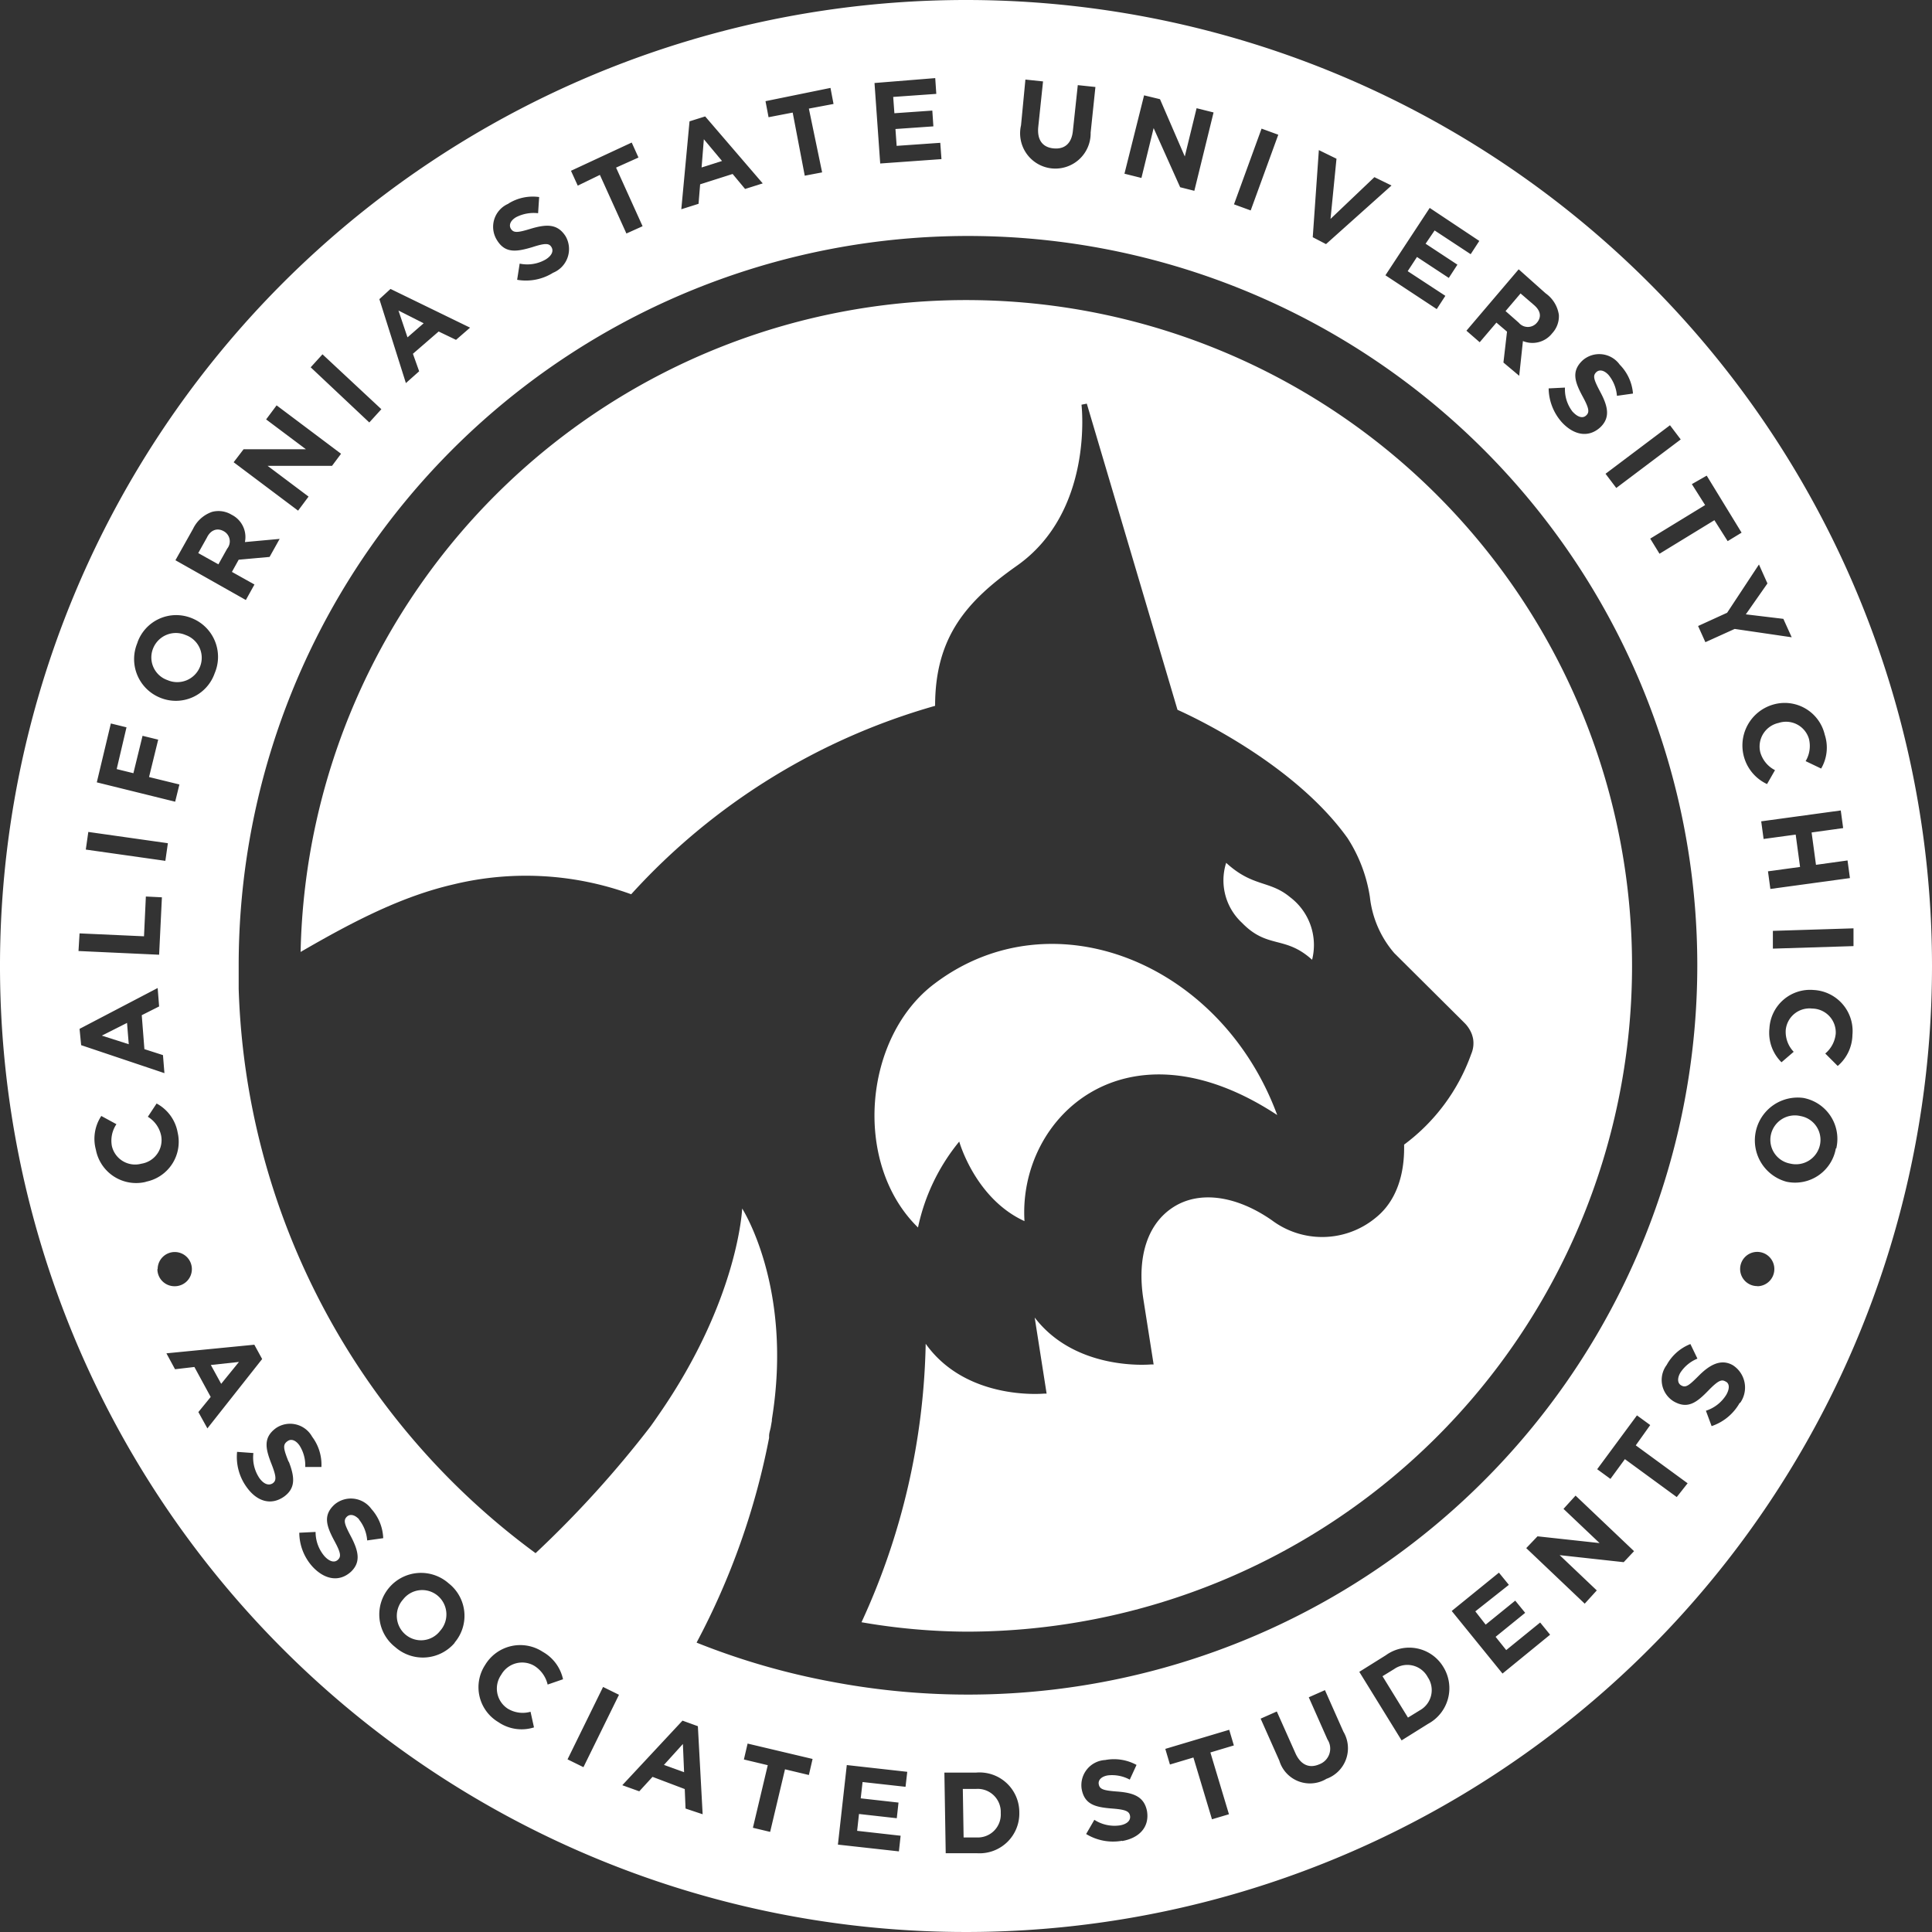<svg preserveAspectRatio="xMidYMid slice" width="30px" height="30px" xmlns="http://www.w3.org/2000/svg" viewBox="0 0 145.7 145.7"><rect x="0" y="0" width="145.7" height="145.7" fill="#333333" stroke="none"/><defs><style>.cls-1{fill:#fff;}</style></defs><g id="Layer_2" data-name="Layer 2"><g id="Layer_1-2" data-name="Layer 1"><path class="cls-1" d="M107.66,126.46a1.74,1.74,0,0,0-2.52-.59l-.88.54,1.92,3.12.88-.54a1.74,1.74,0,0,0,.61-2.51Z"/><path class="cls-1" d="M73.61,134.91l-1,0,.06,3.66,1,0a1.73,1.73,0,0,0,1.8-1.84v0A1.74,1.74,0,0,0,73.61,134.91Z"/><polygon class="cls-1" points="31.95 24.38 30.05 23.42 30.73 25.44 31.95 24.38"/><path class="cls-1" d="M97.29,67.66c-1.55-1.29-2.8-.74-4.82-2.59a4.36,4.36,0,0,0,1.19,4.52c1.94,2,3.24.93,5.29,2.79A4.52,4.52,0,0,0,97.29,67.66Z"/><path class="cls-1" d="M70.52,74.15c-5.39,4-6.26,13.57-1.29,18.42a15.13,15.13,0,0,1,3.11-6.48s1.2,4.3,4.92,6c-.48-7.85,7.67-15.49,19.06-8C92.08,72.6,79.4,67.48,70.52,74.15Z"/><path class="cls-1" d="M72.85,123.05A50.21,50.21,0,1,0,22.67,71.79c4.1-2.38,7.69-4.21,11.55-5.1a23.22,23.22,0,0,1,13.38.75A49,49,0,0,1,70.52,53.23c0-5.21,2.4-7.91,6.16-10.56,5.82-4.09,4.89-12.07,4.88-12.15l.4-.08L88.8,53.53c.92.41,8.76,4,12.82,9.67a11.33,11.33,0,0,1,1.69,4.45,7.76,7.76,0,0,0,1.84,4.23L110.3,77h0l.14.14A2.42,2.42,0,0,1,111,78a2.62,2.62,0,0,1,.09.33,2.06,2.06,0,0,1-.14,1.16,14.61,14.61,0,0,1-5.06,6.83c0,.65.11,3.72-2.15,5.52a6.33,6.33,0,0,1-7.83.18c-2.68-1.86-5.44-2.24-7.4-1S85.72,94.77,86.23,98L87,102.9l-.21,0c-.06,0-5.65.53-8.76-3.54l.9,5.74-.21,0c-.06,0-5.84.55-8.91-3.76a52.4,52.4,0,0,1-4.84,21A47.64,47.64,0,0,0,72.85,123.05Z"/><path class="cls-1" d="M30.4,120.62h0a1.85,1.85,0,0,0,.18,2.65,1.81,1.81,0,0,0,2.61-.28h0a1.85,1.85,0,0,0-.18-2.65A1.82,1.82,0,0,0,30.4,120.62Z"/><polygon class="cls-1" points="16.68 104.36 18.02 102.71 15.9 102.94 16.68 104.36"/><polygon class="cls-1" points="50.07 133.1 51.59 133.65 51.5 131.52 50.07 133.1"/><polygon class="cls-1" points="53.08 10.5 52.91 12.63 54.45 12.14 53.08 10.5"/><path class="cls-1" d="M16.87,40.06h0c-.5-.28-1-.08-1.27.49l-.65,1.16,1.52.85.66-1.18A.87.87,0,0,0,16.87,40.06Z"/><path class="cls-1" d="M135.8,84.17h0a1.85,1.85,0,0,0-2.25,1.41A1.82,1.82,0,0,0,135,87.75h0a1.85,1.85,0,0,0,2.25-1.41A1.82,1.82,0,0,0,135.8,84.17Z"/><path class="cls-1" d="M72.85,0A72.85,72.85,0,1,0,145.7,72.85,72.85,72.85,0,0,0,72.85,0Zm66.93,71.35-6.08.19,0-1.34,6.08-.19Zm-.78-8.9-2.38.33.33,2.44,2.38-.33.18,1.33-6,.82-.18-1.33,2.42-.33-.33-2.44-2.42.33-.18-1.33,6-.82Zm-1.39-7.05a3.13,3.13,0,0,1-.27,2.56l-1.17-.56a2.23,2.23,0,0,0,.25-1.68,1.8,1.8,0,0,0-2.29-1.2h0a1.82,1.82,0,0,0-1.38,2.21,2.18,2.18,0,0,0,1.11,1.35l-.6,1.05a3.21,3.21,0,0,1,.48-6h0A3.1,3.1,0,0,1,137.61,55.4ZM133.29,44l-1.63,2.33,2.83.34.63,1.39-4.3-.63-2.21,1-.55-1.22,2.19-1,2.4-3.64Zm-4.58-8.13,2.63,4.3-1.05.64-1-1.58-4.14,2.53-.7-1.14,4.14-2.53-1-1.58Zm-2.77-3.8.81,1.07-4.86,3.66-.81-1.07Zm-7.32-1c.37.4.75.5,1,.26h0c.25-.23.24-.5-.26-1.42-.6-1.11-.88-1.92,0-2.74h0a1.9,1.9,0,0,1,2.79.33,3.5,3.5,0,0,1,1,2.18l-1.21.17a2.84,2.84,0,0,0-.63-1.57c-.35-.38-.7-.42-.92-.22h0c-.29.27-.21.55.3,1.51.6,1.12.74,1.94,0,2.65h0c-.89.82-2,.6-2.9-.37a3.92,3.92,0,0,1-1-2.56l1.23-.06A2.75,2.75,0,0,0,118.62,31.08Zm-2.06-8.95a2.42,2.42,0,0,1,1,1.62,1.88,1.88,0,0,1-.5,1.39h0a1.89,1.89,0,0,1-2.21.59l-.28,2.62-1.19-1,.27-2.33-.8-.68-1.26,1.48-1-.87,3.94-4.63Zm-5-3.95-.65,1-2.72-1.79-.68,1,2.4,1.58-.65,1-2.4-1.58-.7,1.07L109,22.31l-.65,1-3.87-2.55,3.34-5.08ZM99.46,11.32l1.33.65-.45,4.54,3.31-3.15,1.29.63L100,18.41,99,17.89ZM95.14,9.7l1.26.46-2.08,5.71-1.26-.46ZM86.28,7.19l1.2.29,1.87,4.32.89-3.64,1.28.32-1.45,5.91L89,14.12,87,9.66l-.92,3.76-1.28-.32ZM77,9.45,77.33,6l1.33.14L78.3,9.56c-.1,1,.33,1.55,1.15,1.63s1.36-.35,1.46-1.31l.37-3.46,1.33.14L82.25,10A2.66,2.66,0,1,1,77,9.45ZM70.53,5.89l.08,1.19-3.25.23.09,1.23,2.86-.2.08,1.19-2.86.2L67.62,11l3.29-.23L71,12l-4.62.33-.43-6.07Zm-7.9.74.23,1.21L61,8.19,62,13l-1.31.25-.91-4.76-1.82.35-.23-1.21ZM52,9.15l1.18-.37,4.34,5.05-1.33.42-.94-1.13-2.45.78-.12,1.47-1.3.41Zm-4.36,1.6.51,1.13-1.69.76,2,4.42-1.22.55-2-4.42L43.57,14l-.51-1.12Zm-9.31,4.61a3.47,3.47,0,0,1,2.33-.5l-.08,1.22a2.9,2.9,0,0,0-1.66.3c-.44.26-.55.6-.4.86h0c.21.34.5.32,1.54,0,1.22-.36,2-.34,2.59.57v0a1.93,1.93,0,0,1-.94,2.76A3.85,3.85,0,0,1,39,21.1l.19-1.22a2.77,2.77,0,0,0,1.94-.3c.47-.28.64-.64.46-.94h0c-.17-.29-.44-.33-1.45,0-1.21.36-2.06.48-2.68-.56h0A1.89,1.89,0,0,1,38.35,15.36Zm-8.88,6.43,6,2.92-1.06.92L33.08,25l-1.94,1.68L31.61,28l-1,.89-2-6.33Zm-5.13,4.93,4.44,4.14-.91,1L23.43,27.7Zm-5.95,7.16,4.7,0-3-2.25.79-1.06,4.86,3.65-.68.91-4.86,0,3.09,2.32-.79,1.06-4.86-3.65Zm-3.81,6A2.49,2.49,0,0,1,16,38.6a1.91,1.91,0,0,1,1.47.22h0a1.88,1.88,0,0,1,1,2.06l2.62-.24L20.33,42,18,42.21l-.51.92,1.7.95-.65,1.17-5.31-3Zm-4.2,8.59a3.1,3.1,0,0,1,4.08-1.86h0a3.14,3.14,0,0,1,1.75,4.16,3.1,3.1,0,0,1-4.08,1.86h0A3.14,3.14,0,0,1,10.38,48.44Zm-2,6.09,1.18.29L8.8,58l1.26.31.69-2.82,1.18.29-.69,2.82,2.29.56-.32,1.3L7.3,59ZM6.66,62.74l6,.85-.19,1.33-6-.85ZM6,70.39l4.86.22.14-3,1.21.06L12,72l-6.08-.28ZM6,77.59l5.89-3.08L12,75.9l-1.31.66.2,2.56,1.4.45.11,1.36L6.12,78.82Zm5,11.54A3.09,3.09,0,0,1,7.23,86.7a3.12,3.12,0,0,1,.41-2.54l1.14.62a2.22,2.22,0,0,0-.34,1.66,1.8,1.8,0,0,0,2.22,1.32h0a1.8,1.8,0,0,0,1.49-2.13,2.18,2.18,0,0,0-1-1.41l.66-1a3.1,3.1,0,0,1,1.59,2.2A3.07,3.07,0,0,1,11,89.12Zm.89,6.58A1.29,1.29,0,1,1,13.16,97,1.29,1.29,0,0,1,11.87,95.71Zm3.07,10.78.93-1.14-1.23-2.26-1.46.17-.65-1.2,6.63-.65.59,1.08-4.13,5.23Zm6.82,3.74c.46,1.19.51,2-.35,2.63h0c-1,.71-2.07.36-2.83-.71a3.87,3.87,0,0,1-.72-2.66l1.23.09a2.78,2.78,0,0,0,.46,1.9c.32.44.69.58,1,.38h0c.27-.2.29-.47-.09-1.44-.46-1.17-.65-2,.33-2.72h0a1.9,1.9,0,0,1,2.73.65,3.51,3.51,0,0,1,.7,2.28l-1.22,0a2.8,2.8,0,0,0-.44-1.63c-.3-.42-.65-.5-.89-.32h0C21.31,108.94,21.36,109.22,21.76,110.23Zm5.31,4.36c-.35-.38-.7-.42-.92-.22h0c-.29.27-.21.55.3,1.51.59,1.13.74,1.94,0,2.65h0c-.89.81-2,.59-2.9-.38a3.86,3.86,0,0,1-1-2.56l1.23-.06a2.8,2.8,0,0,0,.68,1.84c.37.4.75.5,1,.26h0c.25-.23.24-.5-.26-1.42-.6-1.12-.88-1.93,0-2.74h0a1.91,1.91,0,0,1,2.79.33A3.49,3.49,0,0,1,28.9,116l-1.21.17A2.84,2.84,0,0,0,27.07,114.59Zm7.21,9.29h0a3.15,3.15,0,0,1-4.5.33,3.12,3.12,0,0,1-.46-4.47h0a3.15,3.15,0,0,1,4.5-.33A3.11,3.11,0,0,1,34.28,123.88Zm7,3.16a2.28,2.28,0,0,0-1-1.41,1.81,1.81,0,0,0-2.5.67h0a1.81,1.81,0,0,0,.48,2.55,2.16,2.16,0,0,0,1.73.24l.26,1.18a3.1,3.1,0,0,1-2.69-.4,3.06,3.06,0,0,1-1-4.3h0a3.09,3.09,0,0,1,4.35-1,3.13,3.13,0,0,1,1.53,2.07ZM44,133.27l-1.2-.59,2.68-5.46,1.2.59Zm7.7,3.12-.06-1.47L49.21,134l-1,1.09-1.28-.46,4.54-4.87,1.16.42.36,6.64ZM61,133.86l-1.8-.43-1.12,4.72-1.3-.31,1.12-4.72-1.8-.43.28-1.2,4.9,1.16Zm-8.46-10A55.09,55.09,0,0,0,58,108.44l0-.14c0-.22.08-.44.12-.64l.09-.51s0-.11,0-.11c1.62-9.93-2.24-15.9-2.24-15.9S55.7,98,49.69,106.67l-.36.52-.27.38a80,80,0,0,1-8.67,9.56A54.91,54.91,0,0,1,18,74.58c0-.58,0-1.16,0-1.74a55,55,0,1,1,44.79,54A53.79,53.79,0,0,1,52.54,123.88Zm15.75,10.89-3.24-.36-.14,1.23,2.85.32-.13,1.18-2.85-.32-.14,1.27,3.28.37-.13,1.18-4.6-.51.67-6,4.56.51Zm8.58,1.92a3,3,0,0,1-3.18,3.09l-2.37,0-.1-6.08,2.37,0a3,3,0,0,1,3.28,3Zm7.75,2.15a3.89,3.89,0,0,1-2.71-.51l.62-1.07a2.8,2.8,0,0,0,1.92.42c.54-.09.83-.37.77-.72v0c-.06-.33-.29-.47-1.34-.55-1.26-.1-2.1-.29-2.31-1.49v0a1.9,1.9,0,0,1,1.78-2.17,3.55,3.55,0,0,1,2.36.37l-.51,1.11a2.8,2.8,0,0,0-1.66-.32c-.51.09-.73.37-.68.66v0c.07.39.35.48,1.43.56,1.27.1,2,.42,2.21,1.47v0C86.7,137.79,85.91,138.62,84.62,138.84Zm8.06-2-1.28.38L90,132.54l-1.77.53-.35-1.18,4.82-1.44.35,1.18-1.77.53Zm7.3-2.64a2.41,2.41,0,0,1-3.5-1.4l-1.41-3.17,1.22-.54,1.4,3.14c.4.9,1.06,1.17,1.81.84a1.26,1.26,0,0,0,.61-1.87L98.7,128l1.22-.54,1.39,3.13A2.45,2.45,0,0,1,100,134.16ZM107.7,130l-2,1.25-3.19-5.17,2-1.25a3,3,0,0,1,4.33.87h0A3.05,3.05,0,0,1,107.7,130Zm5.61-3.79-3.83-4.72,3.56-2.89.75.92-2.53,2,.78,1,2.23-1.81.75.92-2.23,1.81.8,1,2.56-2.08.75.92Zm9.14-8.4-4.83-.53,2.8,2.66-.91,1-4.41-4.19.85-.89,4.68.51-2.72-2.58.91-1,4.41,4.19Zm4-4.91-3.91-2.86-1.09,1.49-1-.73,3-4.06,1,.73L123.36,109l3.91,2.86Zm4.75-7.11a3.83,3.83,0,0,1-2.12,1.76l-.43-1.16a2.83,2.83,0,0,0,1.54-1.21c.27-.48.24-.87-.07-1h0c-.29-.17-.55-.07-1.28.68-.88.91-1.56,1.43-2.61.83h0a1.89,1.89,0,0,1-.54-2.75,3.5,3.5,0,0,1,1.79-1.58l.53,1.1a2.79,2.79,0,0,0-1.3,1.08c-.25.45-.18.8.08.94h0c.35.2.59,0,1.34-.75s1.62-1.3,2.54-.78h0A2,2,0,0,1,131.23,105.8Zm1.32-8.8a1.29,1.29,0,1,1,1.29-1.29A1.29,1.29,0,0,1,132.55,97Zm5.93-10.39a3.12,3.12,0,0,1-3.72,2.52h0A3.23,3.23,0,0,1,136,82.8h0A3.14,3.14,0,0,1,138.48,86.61Zm.12-6.23-.92-.92a2.23,2.23,0,0,0,.79-1.5,1.8,1.8,0,0,0-1.77-1.89h0a1.8,1.8,0,0,0-2,1.62,2.17,2.17,0,0,0,.6,1.64l-.92.79a3.12,3.12,0,0,1-.91-2.56,3.07,3.07,0,0,1,3.34-2.89h0a3.1,3.1,0,0,1,2.92,3.38A3.16,3.16,0,0,1,138.6,80.38Z"/><path class="cls-1" d="M115.91,24.33h0c.37-.44.26-.92-.24-1.34l-1-.86-1.13,1.33,1,.88A.89.89,0,0,0,115.91,24.33Z"/><polygon class="cls-1" points="7.68 78.1 9.71 78.75 9.58 77.14 7.68 78.1"/><path class="cls-1" d="M12.63,51.29h0a1.85,1.85,0,0,0,2.45-1A1.82,1.82,0,0,0,14,47.89h0a1.85,1.85,0,0,0-2.45,1A1.81,1.81,0,0,0,12.63,51.29Z"/></g></g></svg>